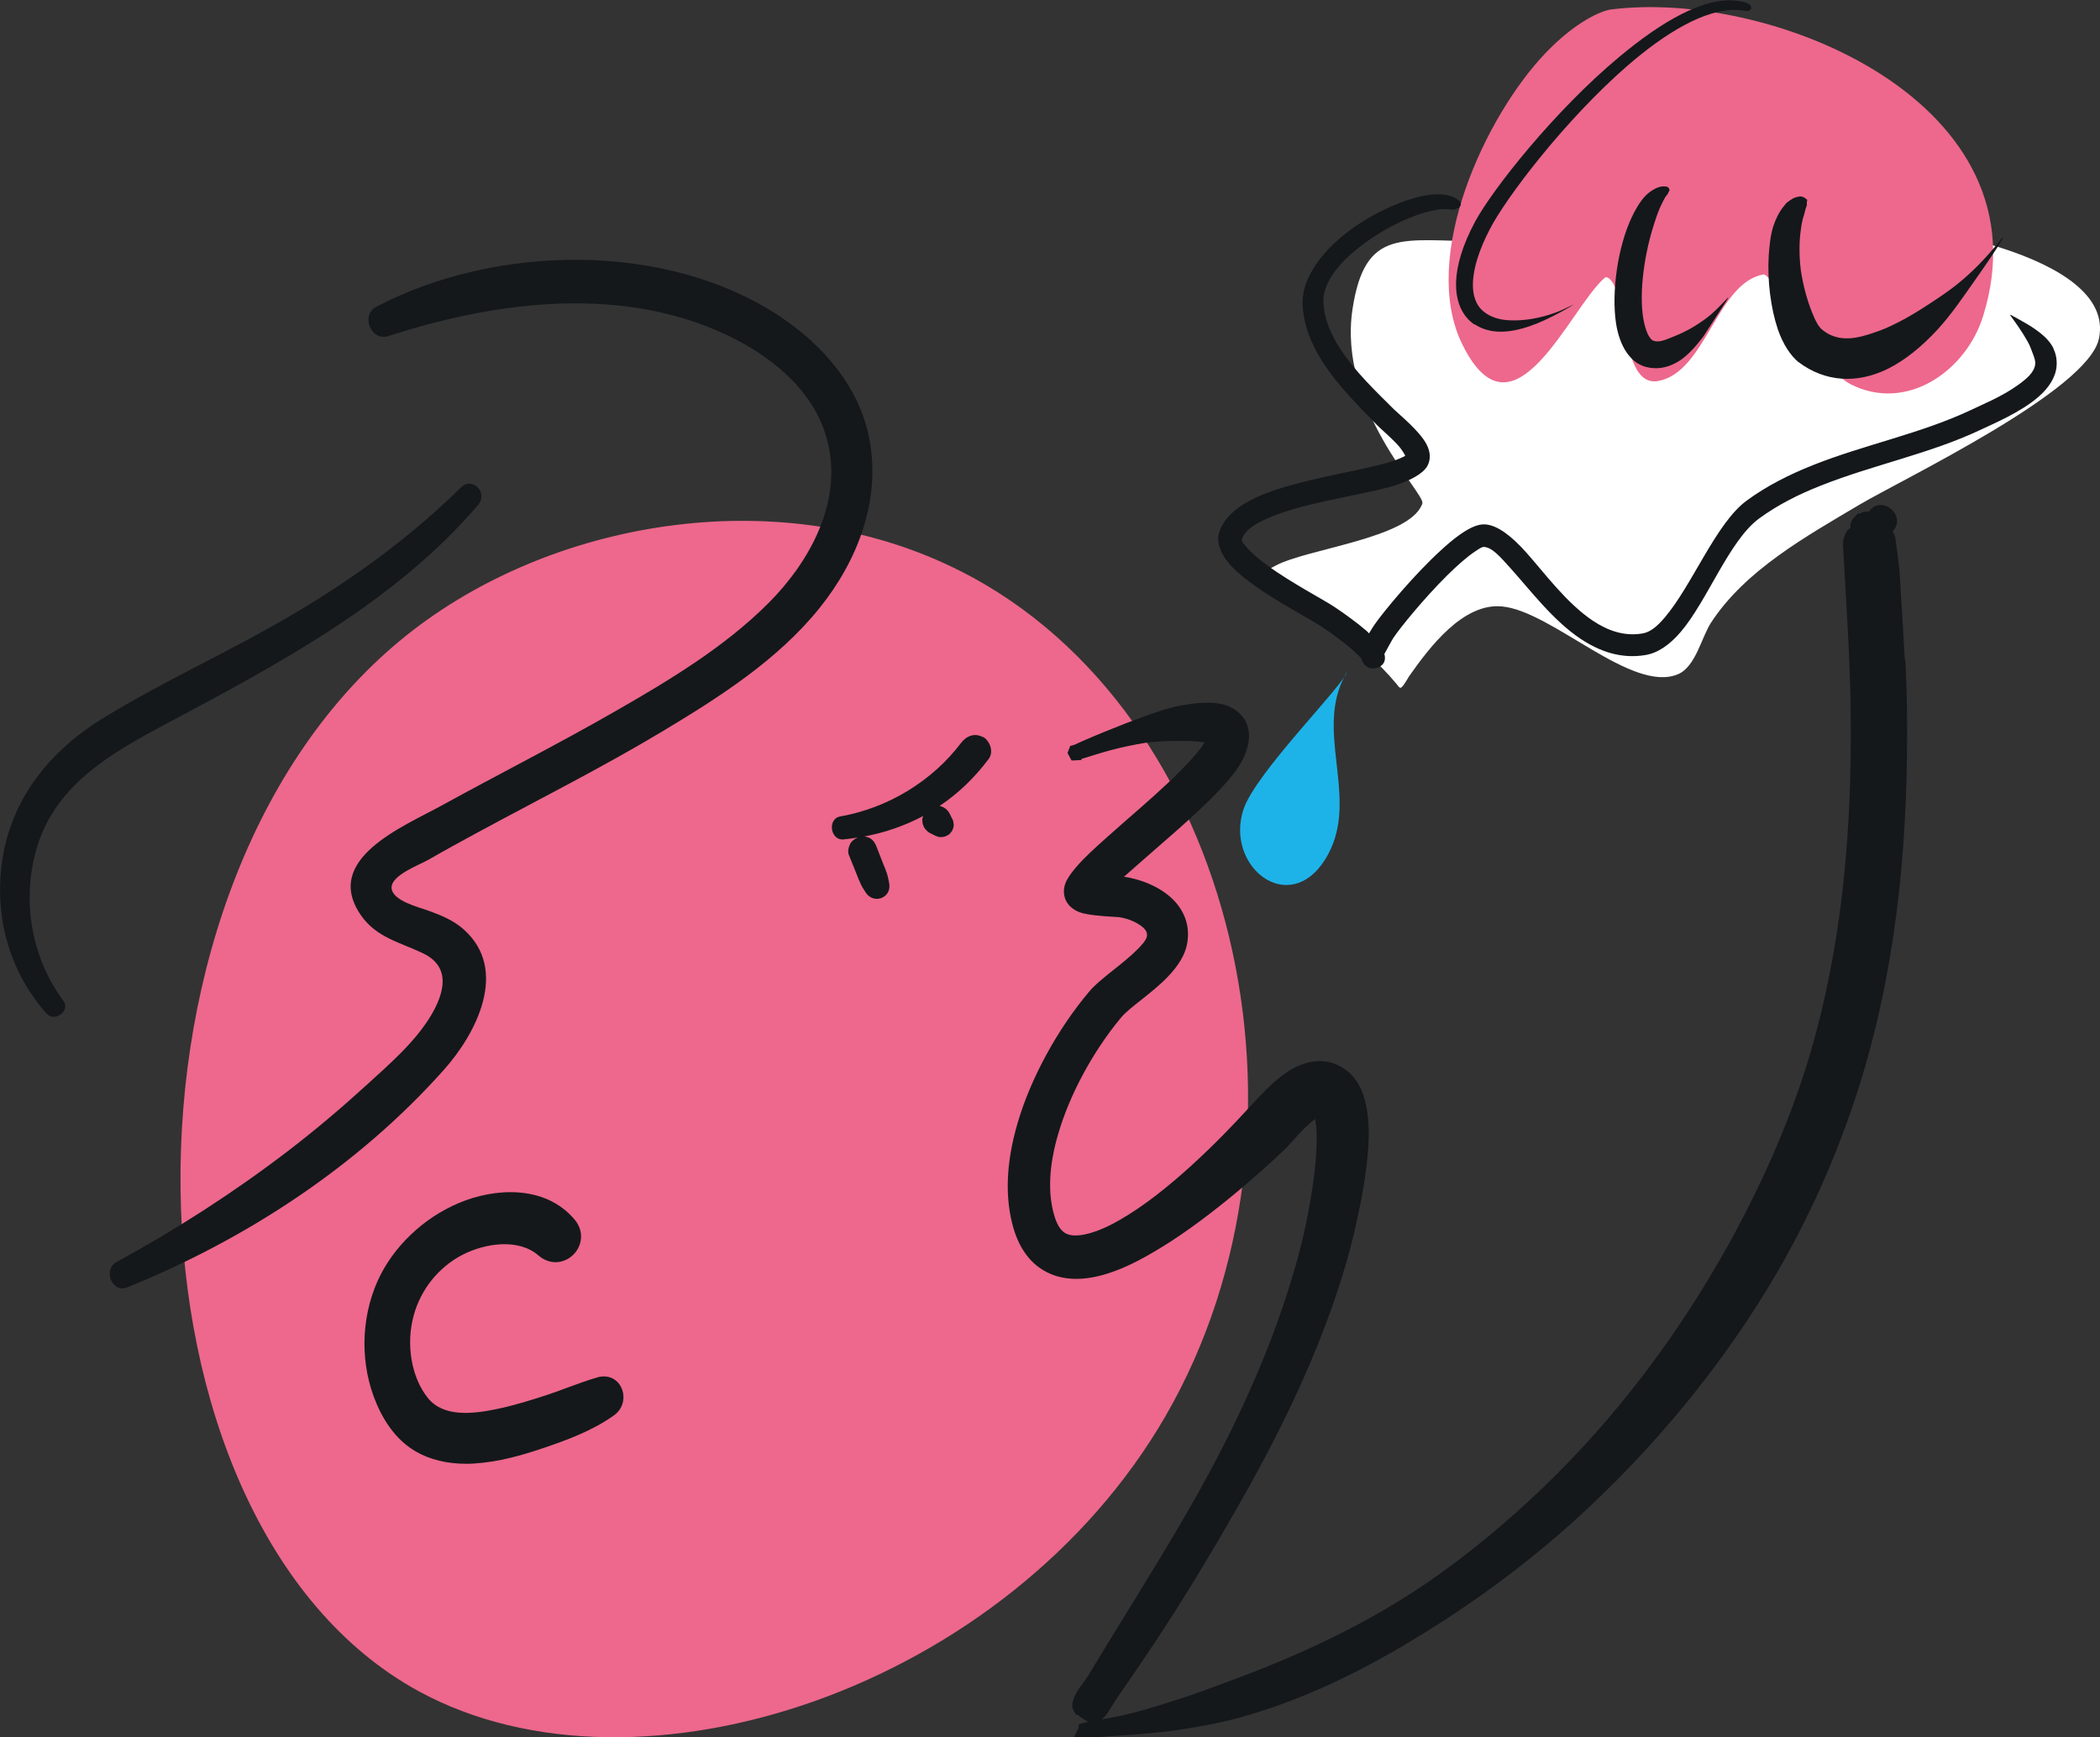 <?xml version="1.0" encoding="UTF-8"?>
<svg xmlns="http://www.w3.org/2000/svg" id="Capa_2" data-name="Capa 2" viewBox="0 0 139.71 115.59">
  <rect x="0" y="0" width="139.71" height="115.59" fill="#333333" stroke="none"/>
  <defs>
    <style>
      .cls-1 {
        fill: #fff;
      }

      .cls-1, .cls-2, .cls-3, .cls-4, .cls-5 {
        fill-rule: evenodd;
      }

      .cls-2 {
        fill: #e50b55;
      }

      .cls-3 {
        fill: #ed688c;
      }

      .cls-6, .cls-4 {
        fill: #14181b;
      }

      .cls-5 {
        fill: #1db3e8;
      }
    </style>
  </defs>
  <g id="ilustración">
    <path class="cls-3" d="m63.95,38.02c18.3,9.31,24.72,36.94,13.6,56.18-10.47,18.12-35.04,26.31-49.68,18.33-20.57-11.2-21.62-54.37-.3-70.67,9.61-7.35,24.58-9.85,36.37-3.84Z"></path>
    <path class="cls-1" d="m123.98,12.29c.72.34-1.45.62-2.22.83-2.11.57-4.24,1.04-6.39,1.42-5.55,1.01-11.2,1.51-16.85,1.51-5.16,0-7.7-.99-8.54,4.52-.99,6.59,4.79,12.2,4.65,12.91,0,.04-.02.08-.04.12-.96,2.24-7.66,2.91-9.74,4.04-.23.12-.95.47-.73.84.04.07.1.12.16.17,3.07,2.36,6.07,3.76,8.65,6.88.05.06.14.21.23.23.14.04.52-.67.58-.76,1.34-1.9,3.59-4.92,6.21-4.65,3.35.34,8.61,5.79,11.68,4.51,1.18-.5,1.56-2.44,2.2-3.43,2.28-3.5,6.34-5.75,9.84-7.83,3.01-1.78,15.24-7.6,15.97-11.07,1.2-5.7-13.01-7.77-16.27-7.78-.5,0,.61-2.46.61-2.46Z"></path>
    <path class="cls-3" d="m107.18.63c-.61.08-2.3.76-4.33,2.87-4.03,4.19-8.41,13.61-5.57,19.4,3.4,6.94,7.11-2.34,9.47-4.41.03-.03.08-.06.12-.05,1.5.45.78,7.38,3.44,6.91,3.18-.57,3.89-6.51,7-7.09.66-.12,3.56,6.17,5.82,7.31,3.74,1.89,7.68-.91,8.8-4.53C136.34,6.93,118.02-.74,107.18.63Z"></path>
    <path class="cls-5" d="m89.6,44.69c-.05.76-6.07,6.69-6.88,9.18-1.23,3.8,3.05,7.18,5.46,3.28,2.25-3.65-.42-7.82.98-11.51.07-.2.44-.95.44-.95Z"></path>
    <path class="cls-2" d="m118.35,16.95h0s0,0,0,0l-.1-.07h0s0,0,0,0l.1.07Z"></path>
    <g>
      <path class="cls-4" d="m136.62,23.19c-.14-.29-.35-.56-.61-.8-.71-.65-1.63-1.1-2.24-1.44,0,0-.02,0-.03,0,0,0,0,.02,0,.03.33.46.78,1.07,1.16,1.75.16.28.25.57.36.85.08.22.16.43.14.64-.05.54-.56.98-1.15,1.4-1.06.77-2.47,1.34-3.15,1.67-3.31,1.56-7.09,2.3-10.52,3.67-1.55.62-3.03,1.36-4.38,2.35-2.05,1.51-3.62,5.64-5.46,7.79-.47.55-.94.97-1.49,1.05-1.21.2-2.3-.2-3.28-.85-1.76-1.18-3.2-3.16-4.43-4.54-.98-1.1-1.91-1.81-2.72-1.87-.25-.02-.55.04-.89.2-.55.25-1.26.78-2,1.46-1.84,1.66-3.94,4.21-4.5,5.03-.04.06-.19.29-.35.56l-.16-.16c-.34-.29-.69-.57-1.05-.83-.35-.26-.71-.52-1.08-.76-.69-.47-2.82-1.57-4.45-2.75-.57-.42-1.08-.84-1.42-1.25-.16-.2-.35-.36-.29-.53.19-.57.8-.96,1.56-1.31,2.32-1.08,6.08-1.54,8.37-2.18,1.24-.36,2.1-.85,2.39-1.35.23-.4.24-.91-.04-1.45-.45-.88-1.82-1.99-2.18-2.34-1.16-1.16-2.56-2.48-3.54-3.98-.62-.94-1.07-1.95-1.14-3.05-.12-1.65,1.53-3.24,3.34-4.44,1.58-1.05,3.34-1.73,4.49-1.84.32-.03.56.01.78.03.24.02.16-.11.38-.1t0,0s0,0,0,0c.15-.26.18-.1.12-.4,0-.04-.05-.05-.08-.08-.26-.25-.68-.41-1.22-.44-1.29-.08-3.34.66-5.14,1.77-2.3,1.41-4.15,3.54-4.06,5.58.06,1.34.57,2.59,1.3,3.75,1.01,1.6,2.46,3.02,3.67,4.27.22.23.89.78,1.42,1.37.18.2.37.51.44.65-.08.06-.2.11-.34.17-.51.23-1.23.41-2.06.6-2.35.54-5.51,1.06-7.57,2.03-1.23.58-2.1,1.34-2.4,2.27-.22.68.07,1.51.85,2.33,1.53,1.59,5.02,3.35,5.95,3.97.34.23.7.47,1.02.72.34.25.66.5.98.77l.59.56s.04.06.07.1c.04.15.11.28.19.37.25.27.48.26.56.26.28.01.98-.19.77-.96.14-.25.54-.99.6-1.07.45-.68,2.03-2.62,3.57-4.15.67-.66,1.33-1.25,1.88-1.61.24-.16.43-.3.58-.29.54.03,1.07.65,1.73,1.38,1.32,1.46,2.86,3.52,4.72,4.75,1.29.85,2.71,1.33,4.3,1.06.83-.14,1.61-.69,2.33-1.53,1.78-2.08,3.24-6.11,5.23-7.56,1.25-.91,2.62-1.6,4.07-2.17,3.46-1.38,7.27-2.13,10.6-3.7.87-.41,2.75-1.2,3.92-2.23.69-.6,1.13-1.3,1.19-2.02.03-.39-.02-.78-.2-1.15Z"></path>
      <path class="cls-4" d="m98.1,21.57c.4.27.9.45,1.48.49,1.03.07,2.28-.28,3.74-1.03.45-.23.93-.48,1.41-.79,0,0,0,0,0,0t0,0c-.43.21-.82.4-1.22.55-1.18.43-2.22.56-3.08.52-.72-.03-1.29-.23-1.71-.57-.52-.41-.76-1.07-.73-1.94.04-.96.4-2.16,1.13-3.56,1.08-2.1,5-7.25,9.12-10.84,2.58-2.24,5.21-3.81,7.3-3.74.24,0,.48.06.71.07.04,0,.07,0,.1-.02.12-.05.04-.05.15-.12,0,0,.01,0,.01,0,0,0,0-.01,0-.01-.02-.13.02-.08-.03-.19-.03-.04-.05-.06-.08-.09-.22-.16-.52-.2-.8-.24-2.2-.32-5.09,1.4-7.88,3.73-4.32,3.6-8.43,8.82-9.58,10.95-.85,1.58-1.24,2.95-1.27,4.05-.03,1.3.42,2.26,1.23,2.81Z"></path>
      <path class="cls-4" d="m110.55,13.57c.14-.27.22-.46.36-.61.12-.13.04-.16.17-.29,0,0,.01,0,0,0,0,0,0,0,0,0-.08-.18,0-.13-.16-.24-.04-.03-.08-.01-.13-.02-.35-.05-.72.12-1.13.44-.41.34-.77.91-1.1,1.6-.93,1.96-1.36,4.97-1.05,7.05.24,1.55.95,2.63,1.98,2.91.63.17,1.47.14,2.38-.5.47-.34.93-.84,1.45-1.52l1.65-2.55s0-.02,0-.03c0,0-.02,0-.02,0-.35.36-.67.72-1.05,1.05-.37.33-.76.59-1.18.85-.63.39-1.17.6-1.62.78-.46.19-.79.28-1.07.19-.19-.06-.29-.24-.4-.44-.13-.28-.23-.63-.3-1.02-.31-1.81.1-4.4.68-6.21.18-.58.35-1.06.54-1.44Z"></path>
      <path class="cls-4" d="m119.65,24.09c1.78,1.34,3.87,1.44,5.88.48,1.2-.58,2.34-1.53,3.37-2.64.94-1.03,1.71-2.18,2.46-3.24.77-1.1,1.45-2.08,1.89-2.83,0-.02,0-.03-.01-.05,0,0-.03,0-.04.01-.33.42-.74.93-1.25,1.47-.41.44-.87.89-1.39,1.33-.84.72-1.81,1.35-2.8,1.98-.63.4-1.26.75-1.91,1.06-.53.26-1.06.44-1.57.6-1.07.34-2.11.42-3.01-.29-.28-.2-.5-.64-.71-1.17-.33-.81-.6-1.8-.75-2.8-.12-.94-.12-1.88-.01-2.66.05-.37.1-.7.2-.98.07-.21.09-.38.16-.57.11-.25-.01-.23.08-.49,0,0,0,0,0,0,0,0,0,0,0,0-.23-.17-.16-.17-.43-.23-.06-.01-.1.01-.16.02-.3.04-.51.19-.77.39-.08.07-.15.18-.23.27-.28.35-.5.78-.67,1.29-.19.59-.26,1.27-.31,1.98-.1,1.66.14,3.49.6,4.87.35,1.03.87,1.79,1.39,2.21Z"></path>
    </g>
    <path class="cls-6" d="m65.4,49.05c-.55-.32-1.12-.08-1.47.39-1.93,2.55-4.89,4.33-8.03,4.88-.86.15-.67,1.6.21,1.53.33-.03.65-.08.97-.13-.21.08-.4.21-.51.41-.11.21-.19.51-.1.74.16.4.32.8.48,1.19.1.26.2.52.32.77.09.2.21.37.33.56.23.36.67.51,1.06.35.41-.17.58-.58.49-1-.04-.21-.08-.43-.15-.64-.06-.19-.14-.38-.22-.57-.15-.39-.31-.78-.46-1.18-.09-.24-.21-.44-.44-.58-.11-.06-.24-.1-.37-.12,1.36-.25,2.68-.71,3.91-1.36-.03.09-.07.18-.06.28,0,.17.04.34.13.49.09.14.2.26.35.35.12.06.24.12.36.18.07.03.13.06.2.08.11.03.22.04.33.01.07,0,.15-.02.21-.06.1-.03.19-.09.27-.17.04-.06.09-.11.13-.17.03-.07.06-.13.08-.2.03-.11.04-.22.01-.33,0-.11-.04-.21-.1-.31-.06-.12-.12-.24-.18-.36-.09-.14-.2-.26-.35-.35-.09-.05-.19-.08-.29-.11,1.26-.84,2.34-1.89,3.27-3.13.35-.47.08-1.2-.39-1.47Z"></path>
    <g>
      <path class="cls-6" d="m126.72,43.84c-.06-1.1-.12-2.2-.19-3.3l-.09-1.45c-.02-.41-.05-.82-.08-1.23-.07-.62-.15-1.23-.25-1.94-.01-.08-.03-.21-.09-.35-.03-.08-.07-.15-.11-.22.25-.23.32-.53.29-.79-.06-.51-.53-.94-1.05-.96-.29-.02-.61.12-.82.46l-.04-.04-.15.04-.04-.03-.12.05-.04-.02-.07.04h0s-.15.08-.15.08l-.11-.03-.22.24s-.02.02-.03.04l-.04.03h0c-.07.07-.11.14-.13.18l-.11.36.04.04h0s-.02.08-.02.08h.01s0,.01,0,.01c-.13.07-.23.17-.3.31-.09.19-.18.43-.2.68-.02.12,0,.22.01.29l.23,4.05c.07,1.19.13,2.37.18,3.56.04,1.03.08,2.07.09,3.1.06,4.19-.1,7.98-.48,11.59-.43,3.99-1.16,7.79-2.18,11.28-1.2,4.08-3,8.33-5.36,12.62-3.45,6.25-7.66,11.78-12.51,16.43-2.45,2.34-4.97,4.41-7.48,6.15-3.64,2.51-7.88,4.64-12.94,6.52l-.54.2c-1.1.41-2.24.84-3.39,1.2-1.3.41-2.65.84-4.03,1.12-.3.06-.6.11-.92.16.03-.02.05-.04.08-.06.03-.03.07-.07.1-.1h.01s0,0,0,0c.2-.23.36-.49.51-.74.07-.12.15-.25.23-.37.31-.45.62-.91.93-1.36.56-.82,1.13-1.65,1.68-2.48,1.84-2.78,3.7-5.83,5.67-9.3,3.37-5.93,5.62-11.01,7.07-15.98.06-.2,1.42-4.9,1.49-8.39.02-1.24-.16-2.36-.51-3.14-.35-.76-.9-1.32-1.6-1.63-.91-.4-1.95-.3-3.02.3-.96.54-1.91,1.56-2.53,2.23-.16.17-.29.32-.42.45-1.79,1.96-5.28,5.52-8.49,7.35-.97.56-1.82.89-2.54,1-.5.07-.86.02-1.12-.15-.3-.2-.52-.57-.69-1.14-.44-1.49-.36-3.31.25-5.4.75-2.61,2.31-5.51,4.17-7.75.29-.36.84-.79,1.42-1.25.58-.46,1.18-.94,1.68-1.46.74-.76,1.18-1.5,1.31-2.2.21-1.08-.09-2.08-.86-2.9-.9-.94-2.28-1.43-3.29-1.58-.01,0-.03,0-.05,0,.11-.1.23-.2.35-.31l1.63-1.43c2.04-1.77,4.35-3.78,5.48-5.34,1.03-1.43,1.15-2.85.31-3.72-.32-.33-.73-.57-1.2-.68-.74-.18-1.78-.13-3.14.15-.42.11-.82.22-1.23.36-.4.13-.78.27-1.16.42-.61.21-1.21.45-1.8.69-.89.35-1.76.72-2.55,1.08l-.26.07-.18.47.27.5.64-.03.03-.08.17-.05c.62-.19,1.23-.39,1.85-.55.72-.19,1.46-.34,2.23-.47.38-.04.76-.08,1.15-.1.37-.02.74-.03,1.14-.02.62-.02,1.17.02,1.64.1-.31.5-.85,1.13-1.68,1.96-1.05,1.05-2.31,2.15-3.53,3.21-.9.79-1.75,1.54-2.42,2.17-.62.59-1.4,1.42-1.63,2.03-.25.67-.06,1.53.93,1.92.47.18,1.43.26,2.29.31.16.01.28.02.33.02.57.08,1.13.31,1.51.6.38.29.39.52.36.69-.05.25-.33.55-.59.82-.47.48-1.06.95-1.64,1.41-.64.51-1.25,1-1.62,1.45-2.1,2.49-3.88,5.75-4.75,8.73-.77,2.62-.86,4.97-.28,6.98.47,1.6,1.36,2.65,2.65,3.13,1.07.39,2.36.34,3.84-.17,1.13-.38,2.39-1.04,3.98-2.06,3.56-2.31,7.03-5.59,7.7-6.24.11-.12.25-.27.4-.44.34-.38.76-.85,1.23-1.25.09-.08.19-.16.27-.22.11.54.14,1.27.08,2.21-.16,2.82-.99,6.14-1.09,6.5-1.07,4.07-2.65,8.15-4.82,12.5-1.83,3.66-3.89,7.07-6.4,11.14l-.11.18c-.94,1.52-1.87,3.04-2.79,4.56-.09.15-.2.3-.31.44-.27.37-.58.79-.69,1.29-.05.19-.03.36.05.51.01.03.03.06.05.09l.09.17.16.08s.05.03.16.11l.37.25h.01s.08.04.11.06l.05.03c-.08.01-.16.02-.24.04l-.38.1-.04.26-.34.68.85-.03c.56-.02,1.12-.07,1.68-.11l.46-.03c1.41-.1,2.87-.2,4.31-.43,1.68-.26,3.04-.55,4.28-.92,4.29-1.25,8.62-3.38,13.64-6.68,2.81-1.86,5.51-3.93,8.01-6.18,5.46-4.92,10.2-10.73,13.7-16.8,2.41-4.19,4.33-8.69,5.71-13.39,1.08-3.7,1.86-7.71,2.31-11.92.4-3.7.56-7.64.51-12.03h0c-.02-1.08-.05-2.15-.11-3.22Z"></path>
      <path class="cls-6" d="m39.75,91.64c-.69.2-1.36.45-2.02.69-.45.17-.91.34-1.37.49-.98.32-2.15.69-3.32.93-1.58.33-3.52.55-4.56-.72-1.1-1.35-1.49-3.56-.96-5.5.47-1.74,1.66-3.22,3.24-4.04,1.51-.78,3.73-1.11,5.05.03.84.73,1.81.49,2.34-.05.56-.55.76-1.54.06-2.35-2-2.34-5.38-2.05-7.66-1.09-2.39,1-4.41,2.94-5.42,5.18-1.15,2.56-1.18,5.63-.07,8.2.63,1.46,1.5,2.52,2.6,3.16.93.54,2.08.82,3.36.82.18,0,.36,0,.55-.02,1.63-.1,3.19-.56,4.5-1,1.67-.56,3.41-1.21,4.8-2.22.58-.42.77-1.2.46-1.84-.29-.6-.91-.86-1.58-.67Z"></path>
      <path class="cls-6" d="m52.01,21.13c-7.61-5.12-19.06-4.89-26.99-.71-1.05.56-.33,2.31.82,1.94,7.33-2.38,15.92-3.46,23.06.2,2.84,1.46,5.45,3.74,6.19,6.96.92,3.96-1.24,7.87-3.95,10.59-2.94,2.95-6.63,5.16-10.22,7.22-3.8,2.18-7.71,4.16-11.55,6.27-2.56,1.41-7.96,3.57-5.34,7.32,1.03,1.47,2.61,1.78,4.12,2.51,1.87.9,1.42,2.63.52,4.14-1.09,1.81-2.81,3.27-4.36,4.69-1.67,1.52-3.4,2.98-5.19,4.35-3.57,2.73-7.44,5.22-11.39,7.37-.89.49-.27,2.08.71,1.68,7.91-3.19,15.38-8.07,21.09-14.48,2.18-2.44,4.34-6.67,1.31-9.35-.67-.6-1.51-.94-2.34-1.24-.62-.23-2.41-.65-2.45-1.52-.03-.84,1.84-1.52,2.44-1.86,1.04-.6,2.1-1.18,3.15-1.75,4.15-2.25,8.38-4.37,12.43-6.8,3.75-2.25,7.66-4.74,10.44-8.19,2.55-3.16,4.12-7.21,3.32-11.3-.66-3.4-3.02-6.15-5.82-8.03Z"></path>
      <path class="cls-6" d="m11.09,48.14c7.41-3.95,15.2-8.08,20.73-14.56.67-.79-.39-1.9-1.15-1.15-3.42,3.36-7.28,6.16-11.42,8.58-4.06,2.38-8.38,4.31-12.39,6.77-3.52,2.16-6.09,5.31-6.71,9.46-.55,3.7.46,7.41,2.96,10.21.53.59,1.6-.21,1.11-.86-2.18-2.93-2.81-6.82-1.73-10.31,1.29-4.15,5-6.22,8.6-8.14Z"></path>
    </g>
  </g>
</svg>
